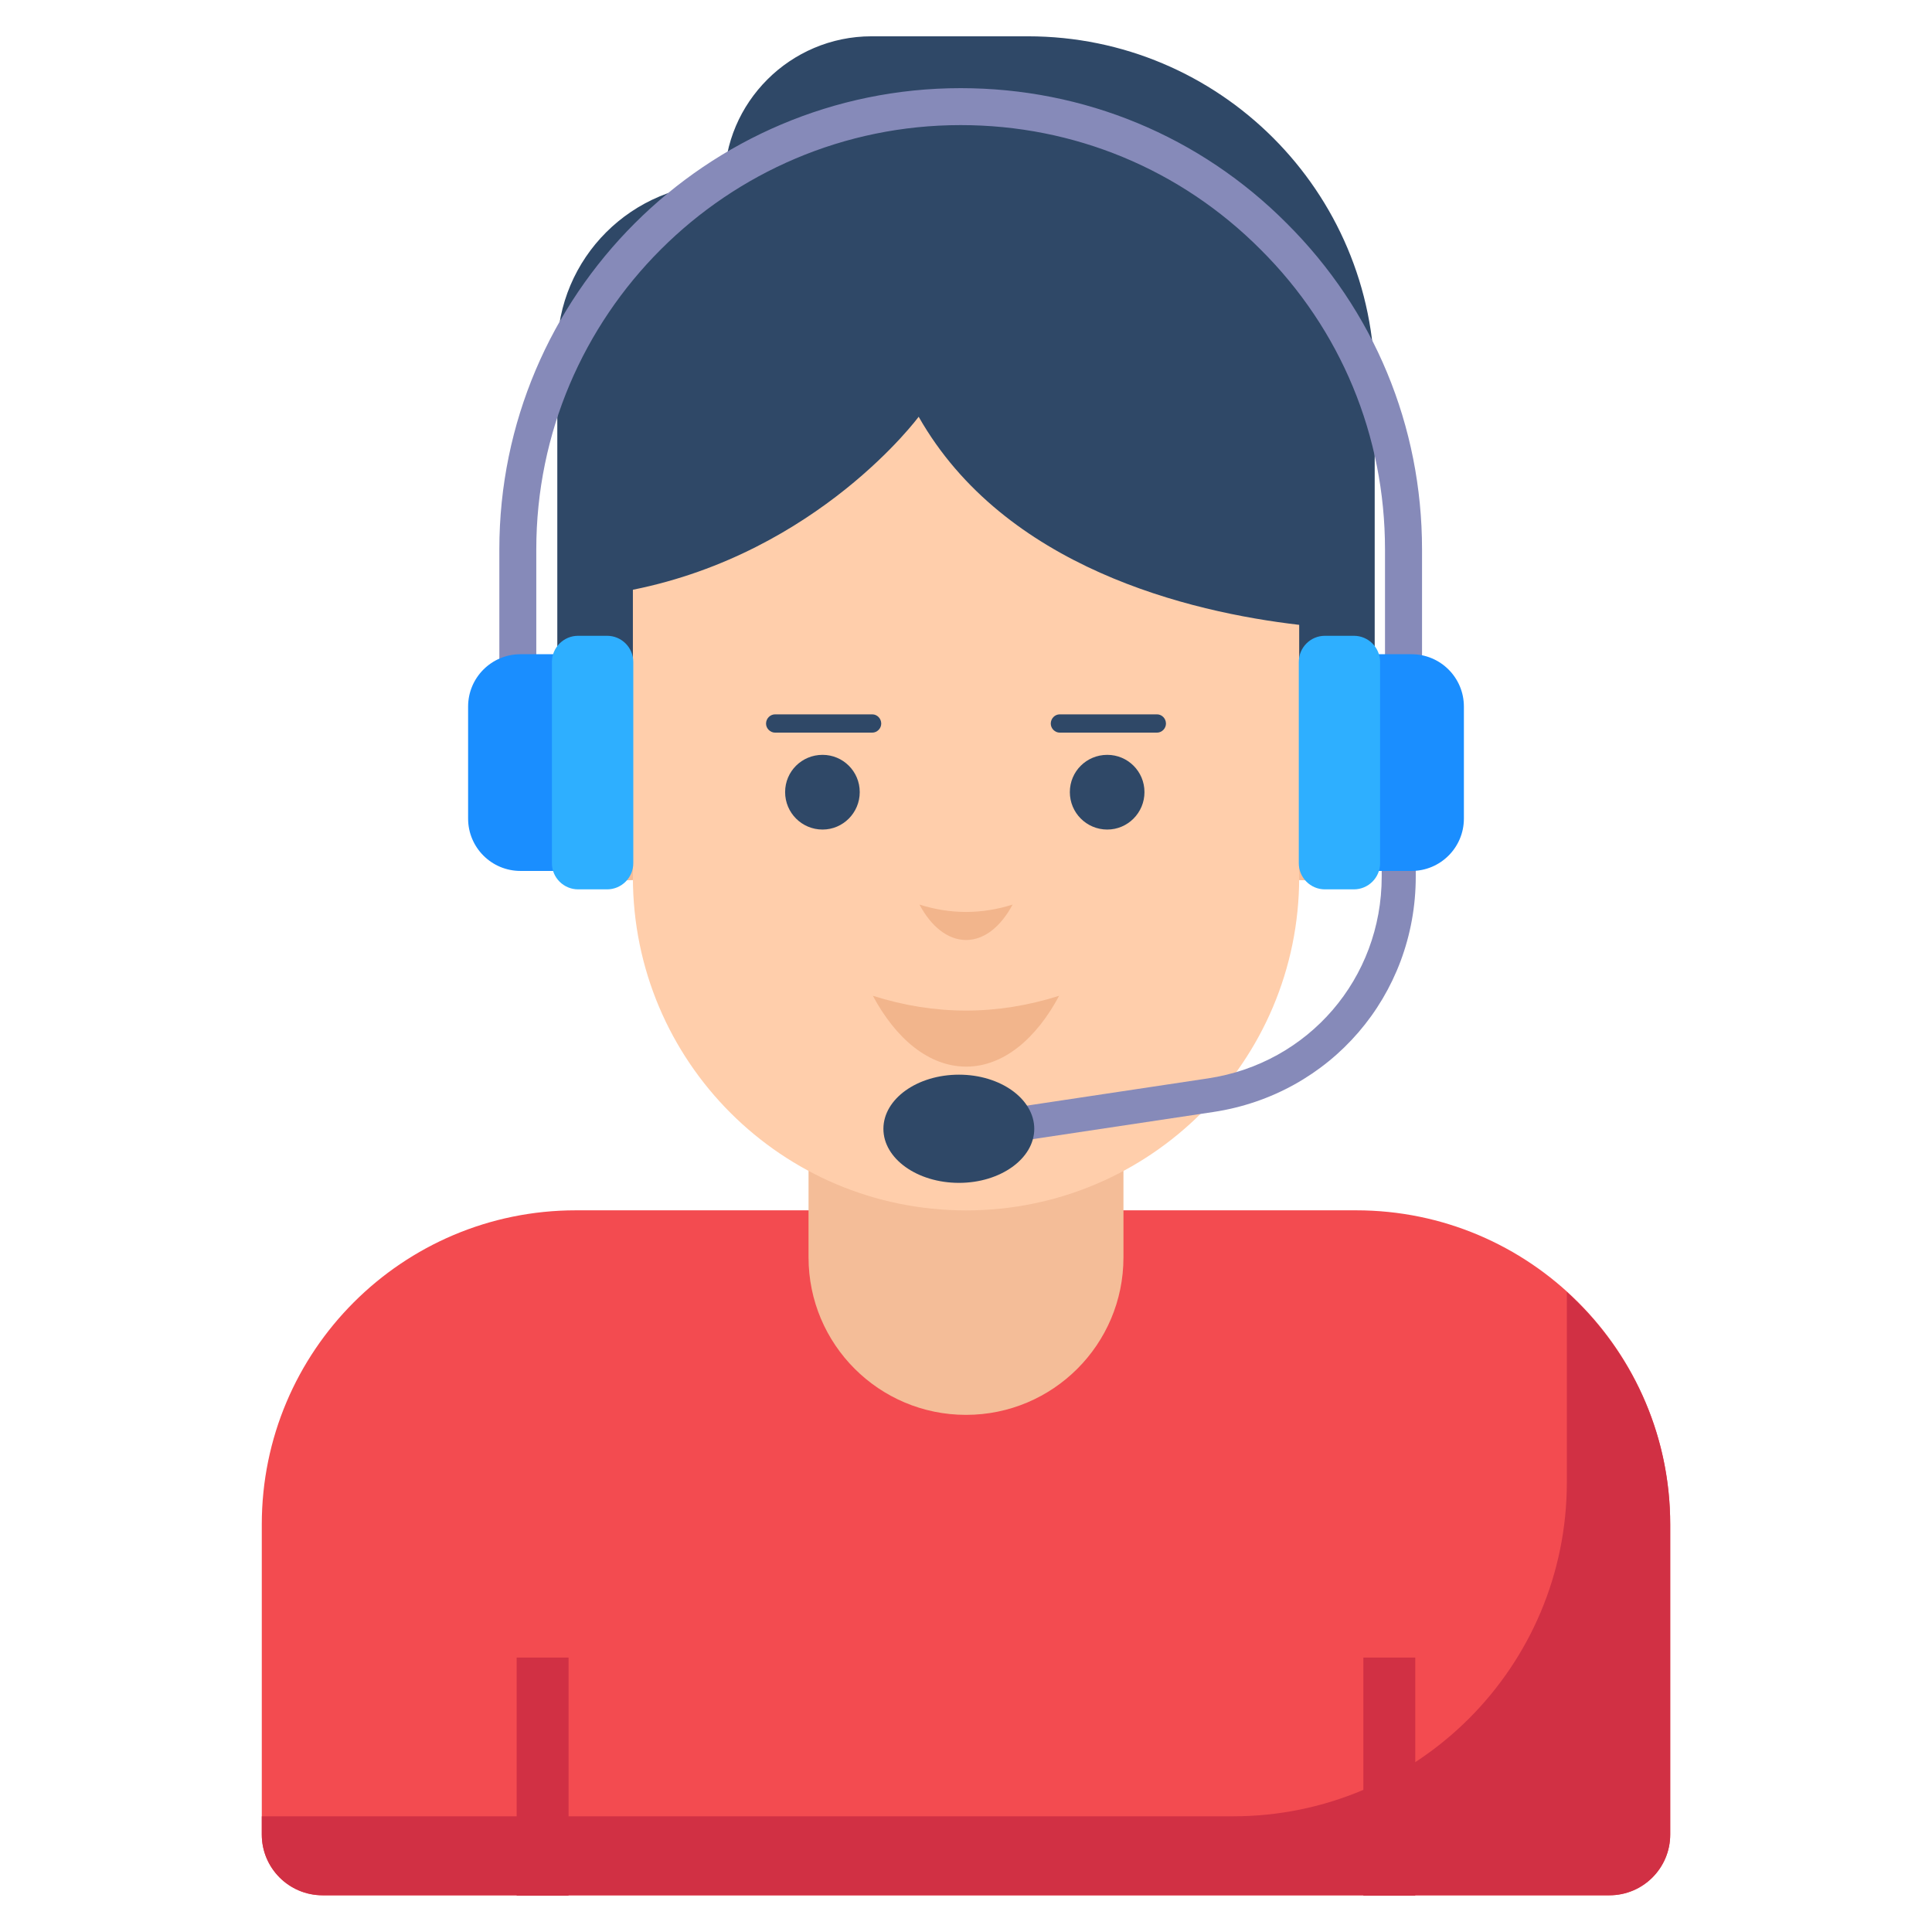 <?xml version="1.0" encoding="UTF-8"?> <svg xmlns="http://www.w3.org/2000/svg" width="24" height="24" viewBox="0 0 24 24" fill="none"><path d="M3.252 22.789V18.937C3.252 16.782 4.999 15.035 7.154 15.035H16.846C19.001 15.035 20.748 16.782 20.748 18.937V22.789C20.748 23.206 20.41 23.544 19.993 23.544H4.007C3.59 23.544 3.252 23.206 3.252 22.789Z" fill="#F34B50"></path><path d="M19.464 16.05V18.413C19.464 20.705 17.607 22.563 15.315 22.563H3.252V22.789C3.252 23.206 3.59 23.544 4.007 23.544H19.993C20.41 23.544 20.748 23.206 20.748 22.789V18.937C20.748 17.791 20.251 16.764 19.464 16.05Z" fill="#D13044"></path><path d="M13.956 11.047V15.62C13.956 16.701 13.08 17.576 12 17.576C10.92 17.576 10.044 16.701 10.044 15.62V11.047H13.956Z" fill="#F4BD98"></path><path d="M17.077 9.884V4.759C17.077 2.376 15.146 0.451 12.769 0.451H10.825C10.321 0.451 9.862 0.658 9.533 0.987C9.203 1.317 8.997 1.769 8.997 2.279C7.853 2.279 6.923 3.203 6.923 4.352V9.884H17.077Z" fill="#2F4867"></path><path d="M17.497 9.649C17.497 10.359 16.921 10.935 16.211 10.935C15.502 10.935 14.925 10.359 14.925 9.649C14.925 8.936 15.502 8.363 16.211 8.363C16.921 8.363 17.497 8.936 17.497 9.649Z" fill="#F4BD98"></path><path d="M9.075 9.649C9.075 10.359 8.499 10.935 7.789 10.935C7.079 10.935 6.503 10.359 6.503 9.649C6.503 8.936 7.079 8.363 7.789 8.363C8.499 8.363 9.075 8.936 9.075 9.649Z" fill="#F4BD98"></path><path d="M7.862 7.326V10.896C7.862 13.184 9.714 15.036 12.002 15.036C13.144 15.036 14.178 14.573 14.927 13.824C15.675 13.076 16.139 12.041 16.139 10.896V7.762C14.776 7.604 12.477 7.052 11.412 5.177C11.412 5.177 10.169 6.863 7.862 7.326Z" fill="#FFCEAB"></path><path d="M14.217 9.84C14.217 10.097 14.009 10.305 13.755 10.305C13.498 10.305 13.29 10.097 13.29 9.84C13.29 9.582 13.498 9.377 13.755 9.377C14.009 9.377 14.217 9.582 14.217 9.84Z" fill="#2F4867"></path><path d="M14.484 8.989C14.484 9.049 14.433 9.101 14.373 9.101H13.164C13.104 9.101 13.053 9.049 13.053 8.989C13.053 8.925 13.104 8.874 13.164 8.874H14.373C14.433 8.874 14.484 8.925 14.484 8.989Z" fill="#2F4867"></path><path d="M10.68 9.84C10.68 10.097 10.472 10.305 10.218 10.305C9.961 10.305 9.753 10.097 9.753 9.84C9.753 9.582 9.961 9.377 10.218 9.377C10.472 9.377 10.68 9.582 10.68 9.84Z" fill="#2F4867"></path><path d="M10.947 8.989C10.947 9.049 10.896 9.101 10.836 9.101H9.628C9.568 9.101 9.516 9.049 9.516 8.989C9.516 8.925 9.568 8.874 9.628 8.874H10.836C10.896 8.874 10.947 8.925 10.947 8.989Z" fill="#2F4867"></path><path d="M10.843 12.37C11.13 12.906 11.54 13.25 12.003 13.25C12.462 13.25 12.871 12.906 13.157 12.37C12.386 12.615 11.614 12.615 10.843 12.37Z" fill="#F2B58C"></path><path d="M11.422 11.237C11.565 11.505 11.77 11.677 12.002 11.677C12.231 11.677 12.436 11.505 12.579 11.237C12.193 11.359 11.807 11.359 11.422 11.237Z" fill="#F2B58C"></path><path d="M12.296 14.231L12.234 13.813L15.007 13.396C16.257 13.208 17.164 12.154 17.164 10.89V10.105H17.587V10.89C17.587 12.366 16.529 13.595 15.07 13.814L12.296 14.231Z" fill="#868AB9"></path><path d="M17.665 9.145H17.205V6.825C17.205 5.415 16.657 4.092 15.66 3.1C14.667 2.103 13.344 1.554 11.934 1.554C9.027 1.554 6.662 3.919 6.662 6.825V9.145H6.203V6.825C6.203 3.666 8.774 1.095 11.934 1.095C13.467 1.095 14.906 1.691 15.985 2.775C17.068 3.854 17.665 5.292 17.665 6.825V9.145Z" fill="#868AB9"></path><path d="M18.185 8.777V10.169C18.185 10.528 17.894 10.819 17.535 10.819H17.056V8.127H17.535C17.894 8.127 18.185 8.418 18.185 8.777Z" fill="#1A8EFF"></path><path d="M17.144 8.224V10.723C17.144 10.902 16.998 11.048 16.818 11.048H16.459C16.279 11.048 16.134 10.902 16.134 10.723V8.224C16.134 8.044 16.279 7.898 16.459 7.898H16.818C16.998 7.898 17.144 8.044 17.144 8.224Z" fill="#2EAFFF"></path><path d="M5.815 8.777V10.169C5.815 10.528 6.106 10.819 6.465 10.819H6.944V8.127H6.465C6.106 8.127 5.815 8.418 5.815 8.777Z" fill="#1A8EFF"></path><path d="M6.856 8.224V10.723C6.856 10.902 7.002 11.048 7.182 11.048H7.541C7.721 11.048 7.867 10.902 7.867 10.723V8.224C7.867 8.044 7.721 7.898 7.541 7.898H7.182C7.002 7.898 6.856 8.044 6.856 8.224Z" fill="#2EAFFF"></path><path d="M12.848 14.023C12.848 14.393 12.428 14.694 11.913 14.694C11.394 14.694 10.974 14.393 10.974 14.023C10.974 13.651 11.394 13.35 11.913 13.35C12.428 13.35 12.848 13.651 12.848 14.023Z" fill="#2F4867"></path><path d="M16.936 20.591H17.581V23.549H16.936V20.591Z" fill="#D13044"></path><path d="M6.418 20.591H7.063V23.549H6.418V20.591Z" fill="#D13044"></path></svg> 